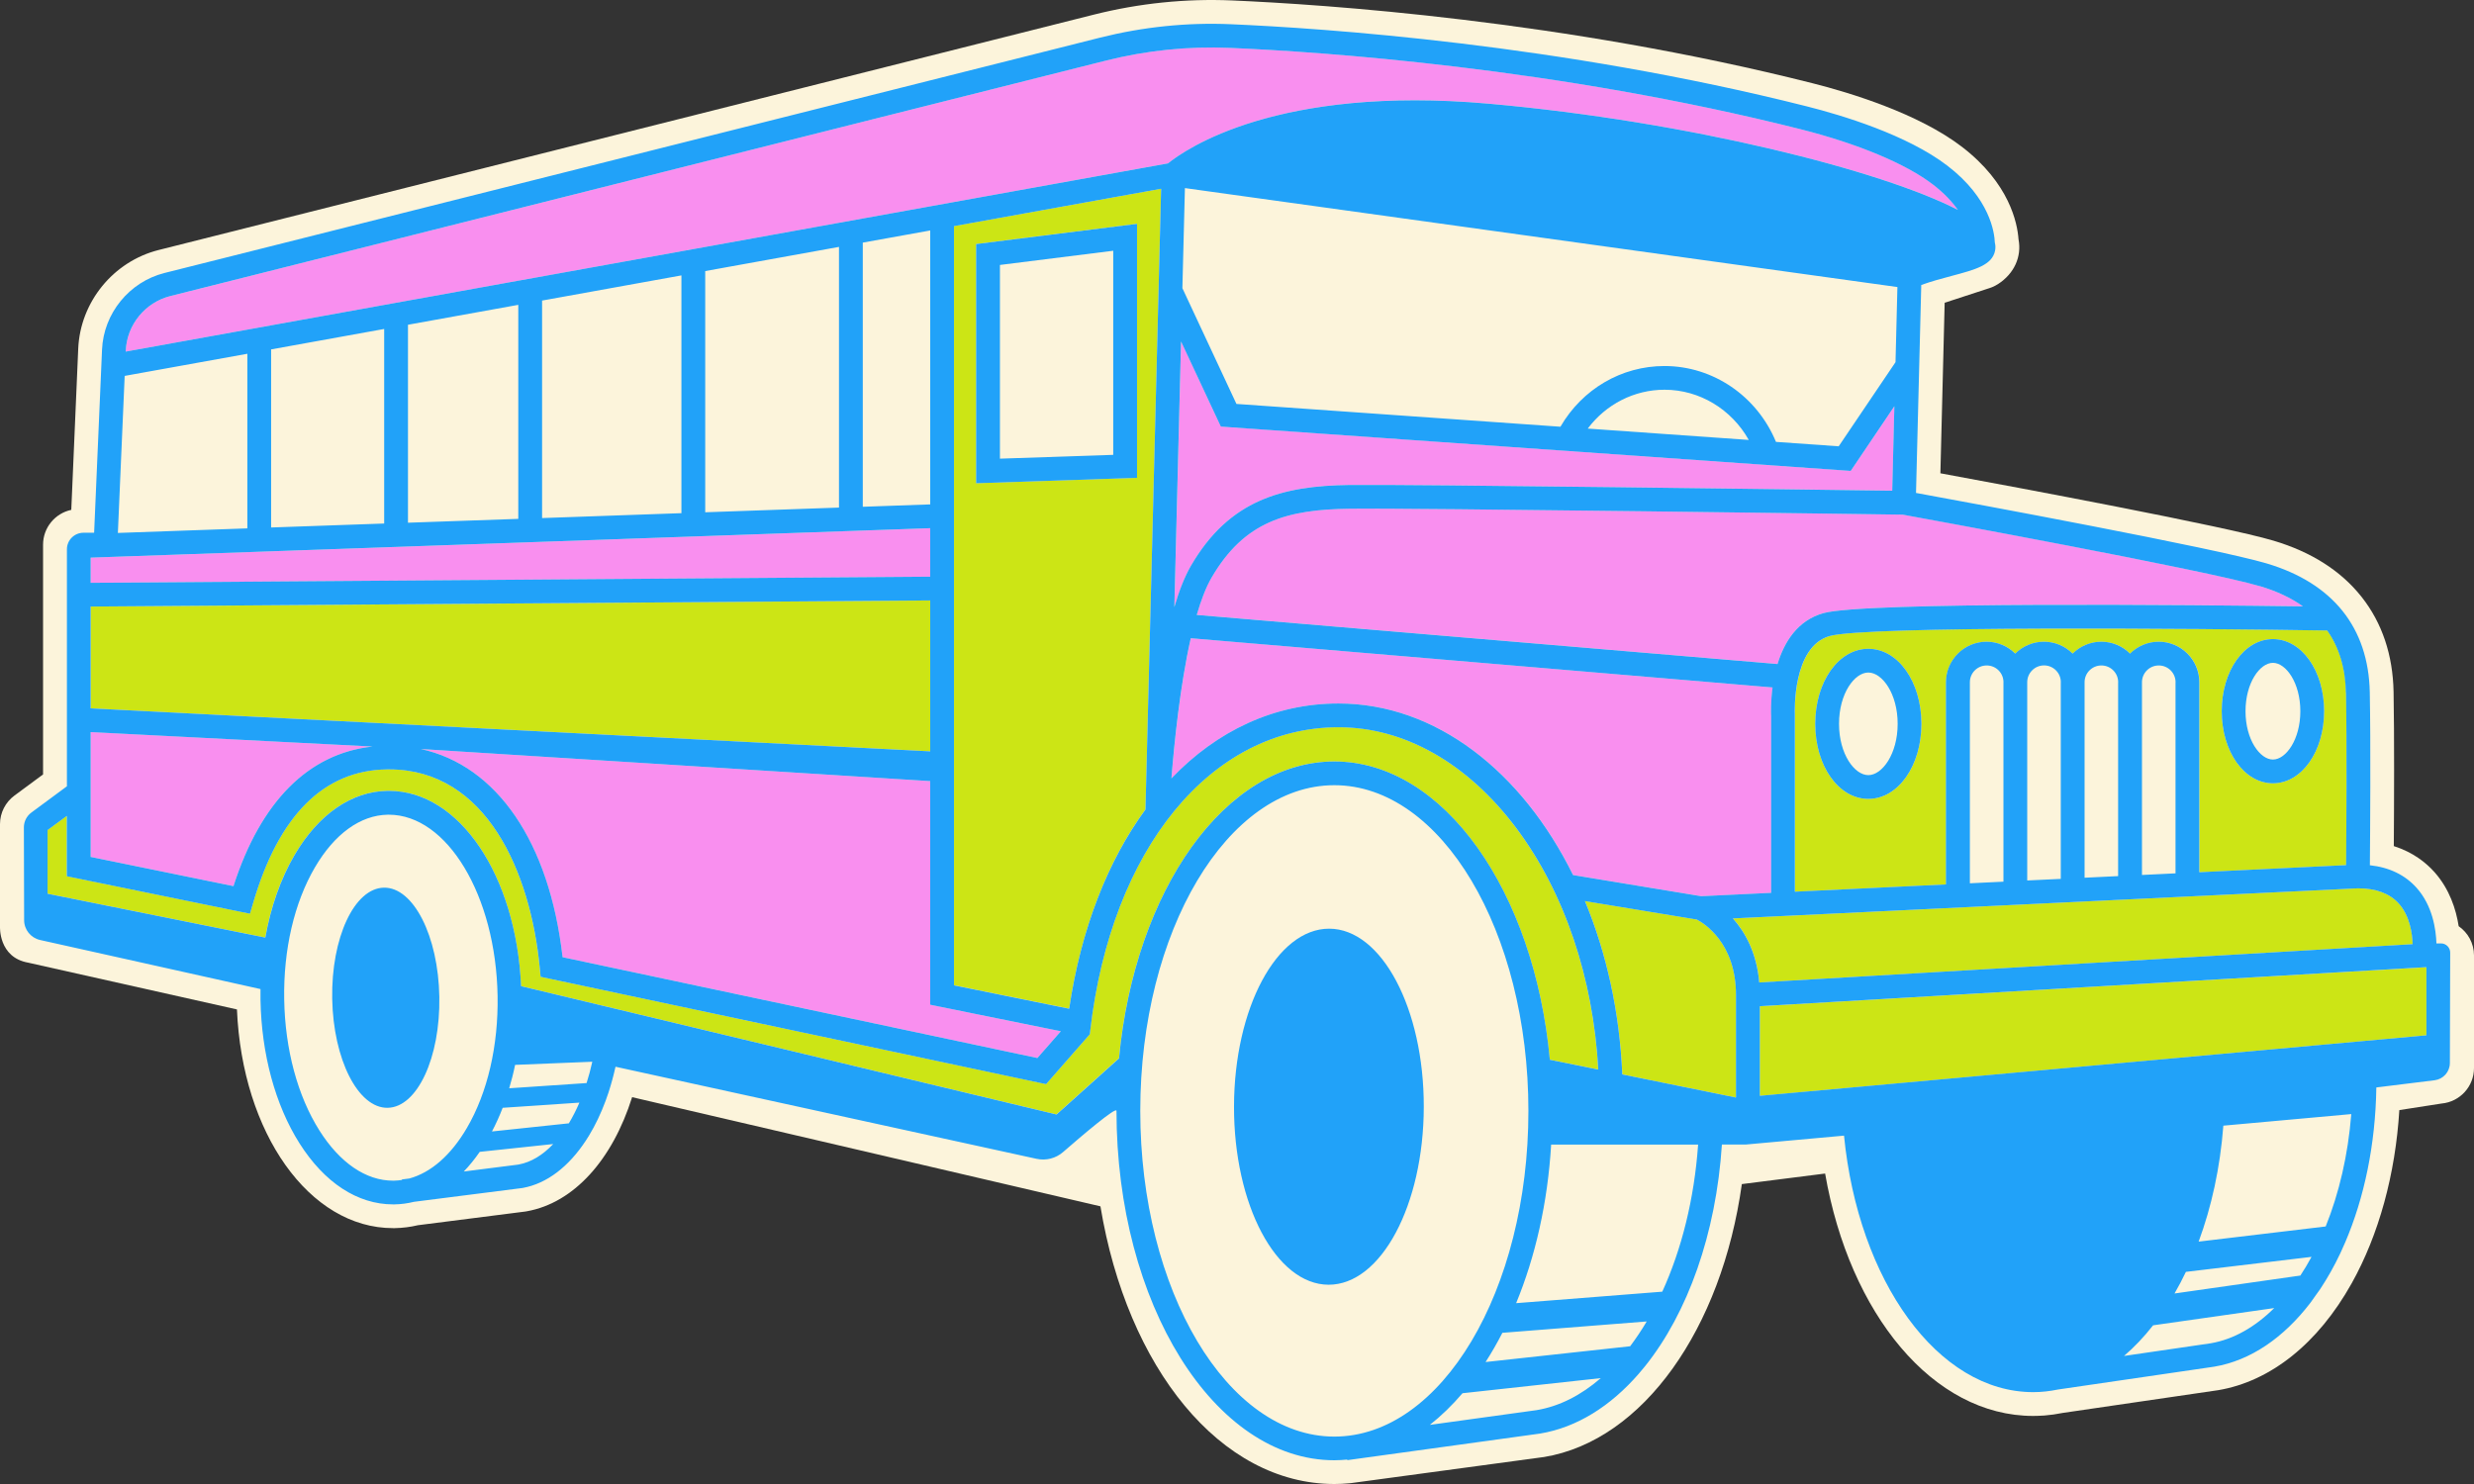 <svg xmlns="http://www.w3.org/2000/svg" width="150" height="90" viewBox="0 0 150 90" fill="none"><rect x="0" y="0" width="150" height="90" fill="#333333" stroke="none"/><g id="Layer 2-2"><path id="Vector" d="M149.071 56.17C148.912 55.15 148.52 53.923 147.605 52.894C147.1 52.327 146.312 51.687 145.138 51.313C145.155 48.87 145.173 44.595 145.124 41.957C145.08 39.713 144.428 37.777 143.188 36.204C143.176 36.19 143.165 36.175 143.156 36.164C141.907 34.602 140.12 33.467 137.844 32.79C134.904 31.915 122.402 29.578 117.647 28.703L117.906 18.361L120.639 17.468C120.815 17.411 120.985 17.33 121.141 17.229C122.128 16.593 122.586 15.561 122.384 14.513C122.315 13.522 121.833 11.116 118.957 8.907C116.305 6.873 112.144 5.617 109.902 5.05C94.777 1.23 80.235 0.265 74.684 0.026C71.882 -0.092 69.075 0.196 66.334 0.884L9.622 15.161C6.873 15.852 4.867 18.312 4.743 21.141L4.322 30.921C3.344 31.128 2.611 31.995 2.611 33.032V46.966L0.88 48.245C0.326 48.654 -0 49.297 -0 49.982V56.184C-0 56.184 -0.104 58.062 1.708 58.382L14.366 61.219C14.683 68.729 18.758 74.482 23.827 74.482H23.942C24.407 74.473 24.874 74.416 25.336 74.306L31.84 73.477C31.877 73.471 31.915 73.465 31.949 73.459C34.809 72.944 37.134 70.325 38.326 66.54L66.72 73.16C68.339 82.954 73.989 90 80.902 90C81.196 90 81.502 89.986 81.834 89.954C81.863 89.954 81.891 89.948 81.92 89.945L93.551 88.372C93.571 88.37 93.594 88.367 93.615 88.364C99.639 87.367 104.388 80.563 105.609 71.812L110.658 71.172C112.136 79.696 117.208 85.872 123.276 85.872C123.466 85.872 123.665 85.863 123.899 85.849C123.919 85.849 123.94 85.849 123.96 85.846C124.323 85.817 124.69 85.765 125.076 85.688L134.442 84.317C134.442 84.317 134.471 84.311 134.488 84.311C137.671 83.775 140.545 81.476 142.582 77.832C144.232 74.882 145.236 71.204 145.473 67.324L148.032 66.926C149.146 66.825 150 65.892 150 64.774V57.944C150 57.21 149.633 56.562 149.071 56.17Z" fill="#FCF4DB"></path><path id="Vector_2" d="M110.947 38.572C108.65 39.206 108.826 43.27 108.829 43.31V54.078L117.99 53.638V41.375C117.99 40.021 119.095 38.917 120.451 38.917C121.129 38.917 121.744 39.194 122.191 39.638C122.635 39.194 123.253 38.917 123.931 38.917C124.609 38.917 125.224 39.194 125.671 39.638C126.115 39.194 126.733 38.917 127.411 38.917C128.089 38.917 128.703 39.194 129.151 39.638C129.595 39.194 130.212 38.917 130.89 38.917C132.246 38.917 133.352 40.021 133.352 41.375V52.897L142.25 52.468C142.267 50.561 142.305 45.082 142.244 42.011C142.215 40.522 141.832 39.263 141.11 38.235C133.138 38.114 113.212 37.947 110.953 38.569H110.947V38.572ZM113.278 48.45C111.472 48.45 110.058 46.45 110.058 43.898C110.058 41.346 111.472 39.347 113.278 39.347C115.084 39.347 116.498 41.346 116.498 43.898C116.498 46.45 115.084 48.45 113.278 48.45ZM137.809 38.759C139.549 38.759 140.914 40.681 140.914 43.132C140.914 45.583 139.549 47.505 137.809 47.505C136.07 47.505 134.705 45.583 134.705 43.132C134.705 40.681 136.07 38.759 137.809 38.759Z" fill="#CCE515"></path><path id="Vector_3" d="M126.389 41.375V53.231L128.423 53.133V41.375C128.423 40.816 127.967 40.358 127.405 40.358C126.842 40.358 126.386 40.813 126.386 41.375H126.389Z" fill="#FCF4DB"></path><path id="Vector_4" d="M129.866 41.375V53.064L131.9 52.966V41.375C131.9 40.816 131.444 40.358 130.882 40.358C130.319 40.358 129.863 40.813 129.863 41.375H129.866Z" fill="#FCF4DB"></path><path id="Vector_5" d="M137.809 46.064C138.594 46.064 139.471 44.86 139.471 43.132C139.471 41.404 138.594 40.199 137.809 40.199C137.025 40.199 136.147 41.404 136.147 43.132C136.147 44.86 137.025 46.064 137.809 46.064Z" fill="#FCF4DB"></path><path id="Vector_6" d="M115.364 31.209C113.916 31.189 85.657 30.8 81.842 30.849C78.045 30.898 75.457 31.598 73.455 35.034C73.117 35.616 72.82 36.397 72.56 37.29L107.773 40.269C108.174 38.952 108.973 37.618 110.563 37.181C113.108 36.478 133.3 36.688 139.633 36.771C138.909 36.259 138.04 35.85 137.019 35.544C133.692 34.556 116.501 31.413 115.364 31.206V31.209Z" fill="#F98FEF"></path><path id="Vector_7" d="M113.278 40.787C112.438 40.787 111.501 42.066 111.501 43.898C111.501 45.73 112.438 47.009 113.278 47.009C114.118 47.009 115.055 45.733 115.055 43.898C115.055 42.063 114.118 40.787 113.278 40.787Z" fill="#FCF4DB"></path><path id="Vector_8" d="M72.2 38.707C71.553 41.568 71.199 45.05 71.028 47.205C73.801 44.307 77.281 42.665 81.153 42.665C87.048 42.665 92.267 46.77 95.381 53.07L103.148 54.352L107.389 54.148V43.365C107.384 43.224 107.36 42.55 107.476 41.692L72.203 38.707H72.2Z" fill="#F98FEF"></path><path id="Vector_9" d="M119.433 41.375V53.569L121.467 53.471V41.375C121.467 40.816 121.011 40.358 120.448 40.358C119.886 40.358 119.43 40.813 119.43 41.375H119.433Z" fill="#FCF4DB"></path><path id="Vector_10" d="M122.912 41.375V53.401L124.946 53.303V41.378C124.946 40.819 124.491 40.361 123.928 40.361C123.365 40.361 122.909 40.816 122.909 41.378H122.912V41.375Z" fill="#FCF4DB"></path><path id="Vector_11" d="M147.115 58.664H147.005L106.7 61.026V66.459L147.115 62.789V58.664Z" fill="#CCE515"></path><path id="Vector_12" d="M28.305 68.412C29.56 66.269 30.221 63.423 30.169 60.396C30.065 54.315 27.113 49.409 23.576 49.409H23.51C21.851 49.438 20.284 50.57 19.095 52.601C17.84 54.744 17.179 57.59 17.231 60.617C17.283 63.645 18.042 66.468 19.369 68.565C20.61 70.527 22.191 71.604 23.827 71.604H23.89C24.052 71.604 24.214 71.584 24.375 71.561V71.529L24.817 71.472C26.127 71.117 27.341 70.06 28.305 68.412Z" fill="#FCF4DB"></path><path id="Vector_13" d="M142.642 65.543C142.642 65.244 142.636 64.944 142.625 64.645L134.881 65.347C134.886 65.578 134.892 65.811 134.892 66.042C134.892 73.033 132.417 79.126 128.781 82.237L134.024 81.47C138.851 80.661 142.642 73.664 142.642 65.549V65.543Z" fill="#FCF4DB"></path><path id="Vector_14" d="M36.222 62.401L31.603 61.294C31.519 64.238 30.804 66.995 29.549 69.138C29.119 69.876 28.637 70.512 28.117 71.051L31.45 70.628C33.83 70.184 35.795 66.765 36.219 62.403H36.222V62.401Z" fill="#FCF4DB"></path><path id="Vector_15" d="M107.681 26.796L111.484 27.064L114.929 21.962L115.044 17.402L71.848 11.402L71.695 17.471L74.973 24.491L94.616 25.874C95.937 23.593 98.315 22.192 100.923 22.192C103.881 22.192 106.541 24.025 107.684 26.793L107.681 26.796Z" fill="#FCF4DB"></path><path id="Vector_16" d="M7.626 21.265V21.323L70.823 9.907C71.845 9.074 77.416 5.142 90.296 6.288C102.452 7.372 114.129 10.353 118.714 12.727C118.374 12.246 117.892 11.721 117.196 11.185C115.56 9.93 112.643 8.711 109.192 7.838C94.336 4.085 80.028 3.134 74.566 2.901C72.047 2.794 69.513 3.053 67.046 3.676L10.326 17.955C8.803 18.338 7.692 19.701 7.626 21.265Z" fill="#F98FEF"></path><path id="Vector_17" d="M67.843 64.186C68.804 54.006 74.291 46.177 80.902 46.177C87.512 46.177 93.029 54.047 93.967 64.267L96.901 64.864C96.598 59.295 94.85 54.119 91.941 50.233C88.984 46.281 85.152 44.103 81.15 44.103C73.414 44.103 67.367 51.494 66.1 62.498L66.074 62.72L63.422 65.748L32.774 59.238L32.725 58.71C32.169 52.866 29.474 46.658 23.587 46.658H23.458C19.629 46.715 16.896 49.446 15.341 54.776L15.154 55.412L4.048 53.139V49.478L2.882 50.339V54.199L16.083 56.858C16.412 55.006 17.009 53.298 17.849 51.866C19.3 49.386 21.302 47.997 23.484 47.96H23.576C27.852 47.96 31.297 53.093 31.591 59.805L64.052 67.586L67.84 64.181V64.186H67.843Z" fill="#CCE515"></path><path id="Vector_18" d="M71.204 36.815C71.493 35.835 71.824 34.971 72.208 34.311C74.534 30.316 77.734 29.46 81.825 29.409C85.394 29.365 110.185 29.697 114.729 29.757L114.859 24.635L112.213 28.556L74.023 25.868L71.611 20.706L71.204 36.815Z" fill="#F98FEF"></path><path id="Vector_19" d="M5.496 51.97L14.155 53.741C15.811 48.602 18.705 45.696 22.586 45.275L5.496 44.399V51.97Z" fill="#F98FEF"></path><path id="Vector_20" d="M5.496 42.959L56.4 45.566V36.414L5.496 36.786V42.959Z" fill="#CCE515"></path><path id="Vector_21" d="M5.496 35.346L56.4 34.974V32.033L5.496 33.819V35.346Z" fill="#F98FEF"></path><path id="Vector_22" d="M7.147 32.318L14.998 32.044V21.455L7.56 22.797L7.147 32.318Z" fill="#FCF4DB"></path><path id="Vector_23" d="M96.263 25.992L106.022 26.68C104.98 24.825 103.044 23.639 100.917 23.639C99.071 23.639 97.368 24.52 96.26 25.995H96.263V25.992Z" fill="#FCF4DB"></path><path id="Vector_24" d="M105.257 60.347C105.257 57.163 103.292 55.98 102.885 55.769L96.099 54.649C97.394 57.769 98.197 61.338 98.364 65.16L105.26 66.563V60.347H105.257Z" fill="#CCE515"></path><path id="Vector_25" d="M80.902 87.125C87.388 87.125 92.668 78.264 92.668 67.373C92.668 56.481 87.391 47.62 80.902 47.62C74.413 47.62 69.135 56.481 69.135 67.373C69.135 78.264 74.413 87.125 80.902 87.125Z" fill="#FCF4DB"></path><path id="Vector_26" d="M146.281 57.261C146.26 56.608 146.113 55.547 145.444 54.798C144.899 54.188 144.065 53.877 142.971 53.874L105.069 55.7C105.794 56.51 106.509 57.754 106.668 59.583L146.281 57.261Z" fill="#CCE515"></path><path id="Vector_27" d="M31.424 31.468V18.488L24.736 19.695V31.701L31.424 31.468Z" fill="#FCF4DB"></path><path id="Vector_28" d="M103.027 67.58L94.065 65.757C94.091 66.289 94.108 66.825 94.108 67.37C94.108 75.724 91.079 82.963 86.69 86.414L93.159 85.521C98.641 84.613 102.957 76.752 103.027 67.58Z" fill="#FCF4DB"></path><path id="Vector_29" d="M23.293 31.753V19.954L16.44 21.193V31.992L23.293 31.753Z" fill="#FCF4DB"></path><path id="Vector_30" d="M60.627 27.818L67.496 27.585V15.21L60.627 16.071V27.818Z" fill="#FCF4DB"></path><path id="Vector_31" d="M25.512 45.425C30.108 46.422 33.308 51.045 34.11 58.051L62.897 64.166L64.32 62.542L56.4 60.934V47.372L25.512 45.425Z" fill="#F98FEF"></path><path id="Vector_32" d="M69.45 49.089L70.399 11.445L57.842 13.712V59.753L64.825 61.17C65.54 56.337 67.168 52.209 69.45 49.086V49.089ZM59.184 14.798L68.939 13.574V28.976L59.184 29.305V14.798Z" fill="#CCE515"></path><path id="Vector_33" d="M52.311 30.734L56.4 30.59V13.977L52.311 14.714V30.734Z" fill="#FCF4DB"></path><path id="Vector_34" d="M41.315 31.12V16.702L32.867 18.226V31.416L41.315 31.12Z" fill="#FCF4DB"></path><path id="Vector_35" d="M50.868 30.785V14.974L42.758 16.44V31.071L50.868 30.785Z" fill="#FCF4DB"></path><path id="Vector_36" d="M113.278 39.347C111.472 39.347 110.058 41.346 110.058 43.898C110.058 46.45 111.472 48.45 113.278 48.45C115.084 48.45 116.498 46.45 116.498 43.898C116.498 41.346 115.084 39.347 113.278 39.347ZM113.278 47.009C112.439 47.009 111.501 45.733 111.501 43.898C111.501 42.063 112.439 40.787 113.278 40.787C114.118 40.787 115.056 42.066 115.056 43.898C115.056 45.73 114.118 47.009 113.278 47.009Z" fill="#21A2F9"></path><path id="Vector_37" d="M137.809 47.505C139.549 47.505 140.914 45.583 140.914 43.132C140.914 40.681 139.549 38.759 137.809 38.759C136.069 38.759 134.705 40.681 134.705 43.132C134.705 45.583 136.069 47.505 137.809 47.505ZM137.809 40.199C138.594 40.199 139.471 41.404 139.471 43.132C139.471 44.86 138.594 46.064 137.809 46.064C137.024 46.064 136.147 44.86 136.147 43.132C136.147 41.404 137.024 40.199 137.809 40.199Z" fill="#21A2F9"></path><path id="Vector_38" d="M147.723 57.224C147.694 56.345 147.484 54.928 146.526 53.851C145.828 53.067 144.875 52.603 143.687 52.474C143.704 50.55 143.742 45.065 143.681 41.985C143.603 38.065 141.442 35.363 137.428 34.17C134.249 33.225 119.418 30.489 116.169 29.895L116.487 17.284C117.11 17.059 117.753 16.886 118.339 16.731C119.759 16.353 120.786 16.08 120.962 15.204C120.996 15.028 120.988 14.864 120.947 14.709C120.927 14.13 120.67 12.041 118.074 10.051C115.627 8.175 111.68 6.988 109.545 6.45C94.558 2.665 80.131 1.705 74.626 1.469C71.963 1.354 69.297 1.63 66.692 2.284L61.088 3.696L13.711 15.616L9.974 16.555C7.839 17.094 6.281 19.004 6.186 21.202L5.707 32.309H5.061C4.507 32.309 4.057 32.759 4.057 33.312V47.686L1.898 49.282C1.616 49.492 1.448 49.824 1.448 50.175L1.463 55.804C1.463 56.383 1.867 56.881 2.432 57.008L15.794 59.984C15.794 60.2 15.794 60.419 15.794 60.638C15.852 63.924 16.689 67.013 18.154 69.331C19.669 71.728 21.68 73.042 23.83 73.042H23.919C24.32 73.036 24.716 72.981 25.102 72.886L31.658 72.051L31.695 72.045C33.167 71.78 34.488 70.743 35.518 69.176L35.706 68.879C36.093 68.245 36.43 67.537 36.719 66.759L36.898 66.246C37.059 65.751 37.2 65.232 37.319 64.694L62.848 70.279C63.419 70.403 64.014 70.253 64.453 69.87C65.581 68.888 67.693 67.09 67.693 67.367C67.693 79.054 73.619 88.56 80.902 88.56C81.164 88.56 81.427 88.542 81.684 88.519L81.689 88.554L93.378 86.941C95.608 86.572 97.645 85.281 99.348 83.326L99.746 82.85C102.32 79.635 104.048 74.836 104.4 69.406V69.412H105.851L111.804 68.873C112.669 77.671 117.479 84.429 123.276 84.429C123.784 84.429 124.286 84.371 124.776 84.27L134.246 82.885C136.465 82.513 138.467 81.116 140.08 79.013L140.677 78.175C141.119 77.507 141.526 76.787 141.892 76.012L142.189 75.349C143.343 72.653 144.027 69.421 144.079 65.95L147.611 65.514C148.139 65.448 148.534 65.005 148.537 64.472L148.557 57.774C148.557 57.466 148.309 57.215 148 57.215H147.726V57.224H147.723ZM142.238 42.011C142.299 45.079 142.261 50.558 142.244 52.468L133.346 52.897V41.375C133.346 40.021 132.241 38.917 130.884 38.917C130.206 38.917 129.592 39.194 129.145 39.638C128.7 39.194 128.083 38.917 127.405 38.917C126.727 38.917 126.112 39.194 125.665 39.638C125.221 39.194 124.603 38.917 123.925 38.917C123.247 38.917 122.632 39.194 122.185 39.638C121.741 39.194 121.123 38.917 120.445 38.917C119.089 38.917 117.984 40.021 117.984 41.375V53.638L108.823 54.078V43.31C108.82 43.27 108.644 39.206 110.941 38.572C113.197 37.95 133.126 38.114 141.099 38.238C141.823 39.266 142.204 40.525 142.232 42.014H142.238V42.011ZM131.903 41.375V52.966L129.869 53.064V41.375C129.869 40.816 130.325 40.358 130.887 40.358C131.45 40.358 131.906 40.813 131.906 41.375H131.903ZM128.423 41.375V53.133L126.389 53.231V41.375C126.389 40.816 126.845 40.358 127.408 40.358C127.97 40.358 128.426 40.813 128.426 41.375H128.423ZM124.946 41.375V53.301L122.912 53.398V41.372C122.912 40.813 123.368 40.355 123.931 40.355C124.493 40.355 124.949 40.81 124.949 41.372H124.946V41.375ZM121.47 41.375V53.471L119.435 53.569V41.375C119.435 40.816 119.891 40.358 120.454 40.358C121.017 40.358 121.472 40.813 121.472 41.375H121.47ZM137.019 35.547C138.04 35.85 138.909 36.262 139.633 36.774C133.299 36.691 113.108 36.48 110.563 37.183C108.973 37.624 108.174 38.955 107.773 40.271L72.56 37.293C72.82 36.4 73.117 35.619 73.455 35.037C75.454 31.601 78.045 30.901 81.842 30.852C85.657 30.803 113.916 31.192 115.364 31.212C116.498 31.419 133.692 34.562 137.019 35.55V35.547ZM107.386 43.365V54.148L103.145 54.352L95.377 53.07C92.264 46.77 87.045 42.665 81.15 42.665C77.278 42.665 73.798 44.307 71.025 47.205C71.195 45.053 71.55 41.571 72.197 38.707L107.47 41.692C107.357 42.55 107.378 43.224 107.383 43.365H107.386ZM115.041 17.405L114.926 21.965L111.481 27.067L107.678 26.799C106.535 24.03 103.875 22.198 100.917 22.198C98.309 22.198 95.934 23.598 94.61 25.88L74.967 24.497L71.689 17.477L71.842 11.407L115.038 17.408L115.041 17.405ZM106.024 26.68L96.266 25.992C97.371 24.52 99.076 23.636 100.923 23.636C103.05 23.636 104.986 24.825 106.027 26.678L106.024 26.68ZM74.02 25.871L112.211 28.559L114.856 24.638L114.727 29.76C110.179 29.7 85.391 29.365 81.822 29.411C77.734 29.463 74.531 30.316 72.205 34.314C71.822 34.974 71.487 35.838 71.201 36.818L71.608 20.709L74.02 25.871ZM7.626 21.265C7.692 19.698 8.803 18.338 10.326 17.955L67.041 3.679C69.51 3.056 72.041 2.797 74.56 2.904C80.022 3.137 94.33 4.088 109.187 7.841C112.638 8.714 115.555 9.932 117.191 11.188C117.886 11.721 118.368 12.248 118.708 12.73C114.124 10.353 102.449 7.372 90.291 6.291C77.413 5.145 71.842 9.077 70.817 9.909L7.623 21.323V21.265H7.626ZM64.32 62.542L62.897 64.166L34.11 58.051C33.311 51.045 30.108 46.422 25.512 45.425L56.4 47.372V60.934L64.32 62.542ZM56.4 30.59L52.311 30.734V14.714L56.4 13.977V30.593V30.59ZM57.842 59.759V13.715L70.399 11.448L69.45 49.092C67.165 52.215 65.537 56.343 64.825 61.176L57.842 59.759ZM50.868 14.974V30.783L42.758 31.068V16.44L50.868 14.974ZM41.315 16.702V31.122L32.867 31.419V18.229L41.315 16.702ZM31.424 18.488V31.468L24.736 31.701V19.695L31.424 18.488ZM23.293 19.954V31.75L16.438 31.99V21.19L23.293 19.951V19.954ZM7.559 22.797L14.998 21.455V32.044L7.147 32.321L7.559 22.8V22.797ZM5.496 33.819L56.4 32.033V34.974L5.496 35.346V33.819ZM5.496 36.786L56.4 36.414V45.566L5.496 42.959V36.786ZM5.496 44.399L22.586 45.275C18.708 45.696 15.811 48.599 14.155 53.741L5.496 51.97V44.399ZM24.817 71.472L24.372 71.529V71.561C24.216 71.584 24.055 71.601 23.89 71.604H23.827C22.191 71.604 20.61 70.527 19.369 68.565C18.042 66.465 17.283 63.642 17.231 60.617C17.179 57.59 17.84 54.744 19.095 52.601C20.284 50.57 21.851 49.438 23.509 49.409H23.576C27.113 49.409 30.065 54.315 30.169 60.396C30.221 63.423 29.56 66.269 28.305 68.412C27.341 70.06 26.127 71.117 24.817 71.472ZM31.453 70.625L28.12 71.048C28.461 70.694 28.784 70.293 29.087 69.856L33.542 69.383C32.91 70.049 32.203 70.484 31.453 70.622V70.625ZM34.485 68.127L29.828 68.62C30.068 68.165 30.284 67.686 30.478 67.185L35.129 66.871C34.935 67.324 34.719 67.744 34.488 68.13H34.485V68.127ZM35.565 65.684L30.873 66.001C31.009 65.54 31.133 65.068 31.231 64.581L35.911 64.391C35.813 64.84 35.697 65.27 35.565 65.684ZM64.054 67.589L31.594 59.808C31.3 53.099 27.855 47.963 23.579 47.963H23.486C21.305 48 19.303 49.386 17.851 51.869C17.015 53.301 16.417 55.009 16.086 56.861L2.885 54.202V50.342L4.051 49.481V53.142L15.156 55.415L15.344 54.778C16.899 49.449 19.632 46.718 23.46 46.661H23.59C29.476 46.661 32.171 52.871 32.728 58.713L32.777 59.24L63.425 65.751L66.077 62.723L66.103 62.501C67.37 51.497 73.417 44.106 81.153 44.106C85.152 44.106 88.984 46.283 91.944 50.236C94.85 54.119 96.598 59.295 96.904 64.866L93.969 64.27C93.032 54.05 87.529 46.18 80.905 46.18C74.28 46.18 68.806 54.009 67.846 64.189L64.057 67.594V67.589H64.054ZM80.902 87.125C74.415 87.125 69.135 78.264 69.135 67.373C69.135 56.481 74.413 47.62 80.902 47.62C87.391 47.62 92.668 56.481 92.668 67.373C92.668 78.264 87.391 87.125 80.902 87.125ZM93.162 85.521L86.693 86.414C87.388 85.866 88.052 85.221 88.672 84.495L97.057 83.579C95.865 84.613 94.552 85.29 93.162 85.521ZM98.837 81.646L90.071 82.603C90.432 82.044 90.772 81.45 91.09 80.831L99.841 80.142C99.527 80.675 99.189 81.177 98.837 81.646ZM100.785 78.336L91.924 79.033C93.084 76.222 93.837 72.947 94.047 69.418H102.957C102.726 72.713 101.953 75.778 100.785 78.336ZM105.257 66.563L98.361 65.16C98.197 61.335 97.391 57.766 96.096 54.649L102.882 55.769C103.292 55.983 105.254 57.166 105.254 60.347V66.563H105.257ZM105.066 55.7L142.968 53.874C144.062 53.874 144.893 54.188 145.441 54.798C146.11 55.547 146.258 56.608 146.278 57.261L106.665 59.583C106.506 57.754 105.791 56.51 105.066 55.7ZM134.024 81.468L128.781 82.234C129.404 81.701 129.996 81.076 130.544 80.376L137.887 79.33C136.73 80.477 135.423 81.231 134.027 81.468H134.024ZM139.477 77.357L131.842 78.446C132.085 78.025 132.316 77.59 132.532 77.135L140.149 76.225C139.936 76.619 139.711 76.997 139.474 77.357H139.477ZM141.012 74.381L133.305 75.3C134.087 73.189 134.609 70.809 134.803 68.268L142.559 67.566C142.365 70.04 141.82 72.365 141.009 74.378L141.012 74.381ZM147.114 62.789L106.7 66.457V61.024L147.005 58.661H147.114V62.789Z" fill="#21A2F9"></path><path id="Vector_39" d="M68.939 13.576L59.184 14.801V29.308L68.939 28.979V13.576ZM67.496 27.585L60.627 27.816V16.068L67.496 15.207V27.582V27.585Z" fill="#21A2F9"></path><path id="Vector_40" d="M86.325 67.128C86.336 61.165 83.768 56.327 80.591 56.322C77.413 56.316 74.829 61.145 74.819 67.108C74.808 73.071 77.376 77.909 80.553 77.915C83.731 77.92 86.315 73.091 86.325 67.128Z" fill="#21A2F9"></path><path id="Vector_41" d="M23.276 53.834C21.481 53.865 20.079 56.878 20.142 60.566C20.206 64.253 21.712 67.217 23.504 67.185C25.299 67.154 26.701 64.141 26.637 60.453C26.574 56.766 25.068 53.802 23.276 53.834Z" fill="#21A2F9"></path></g></svg>